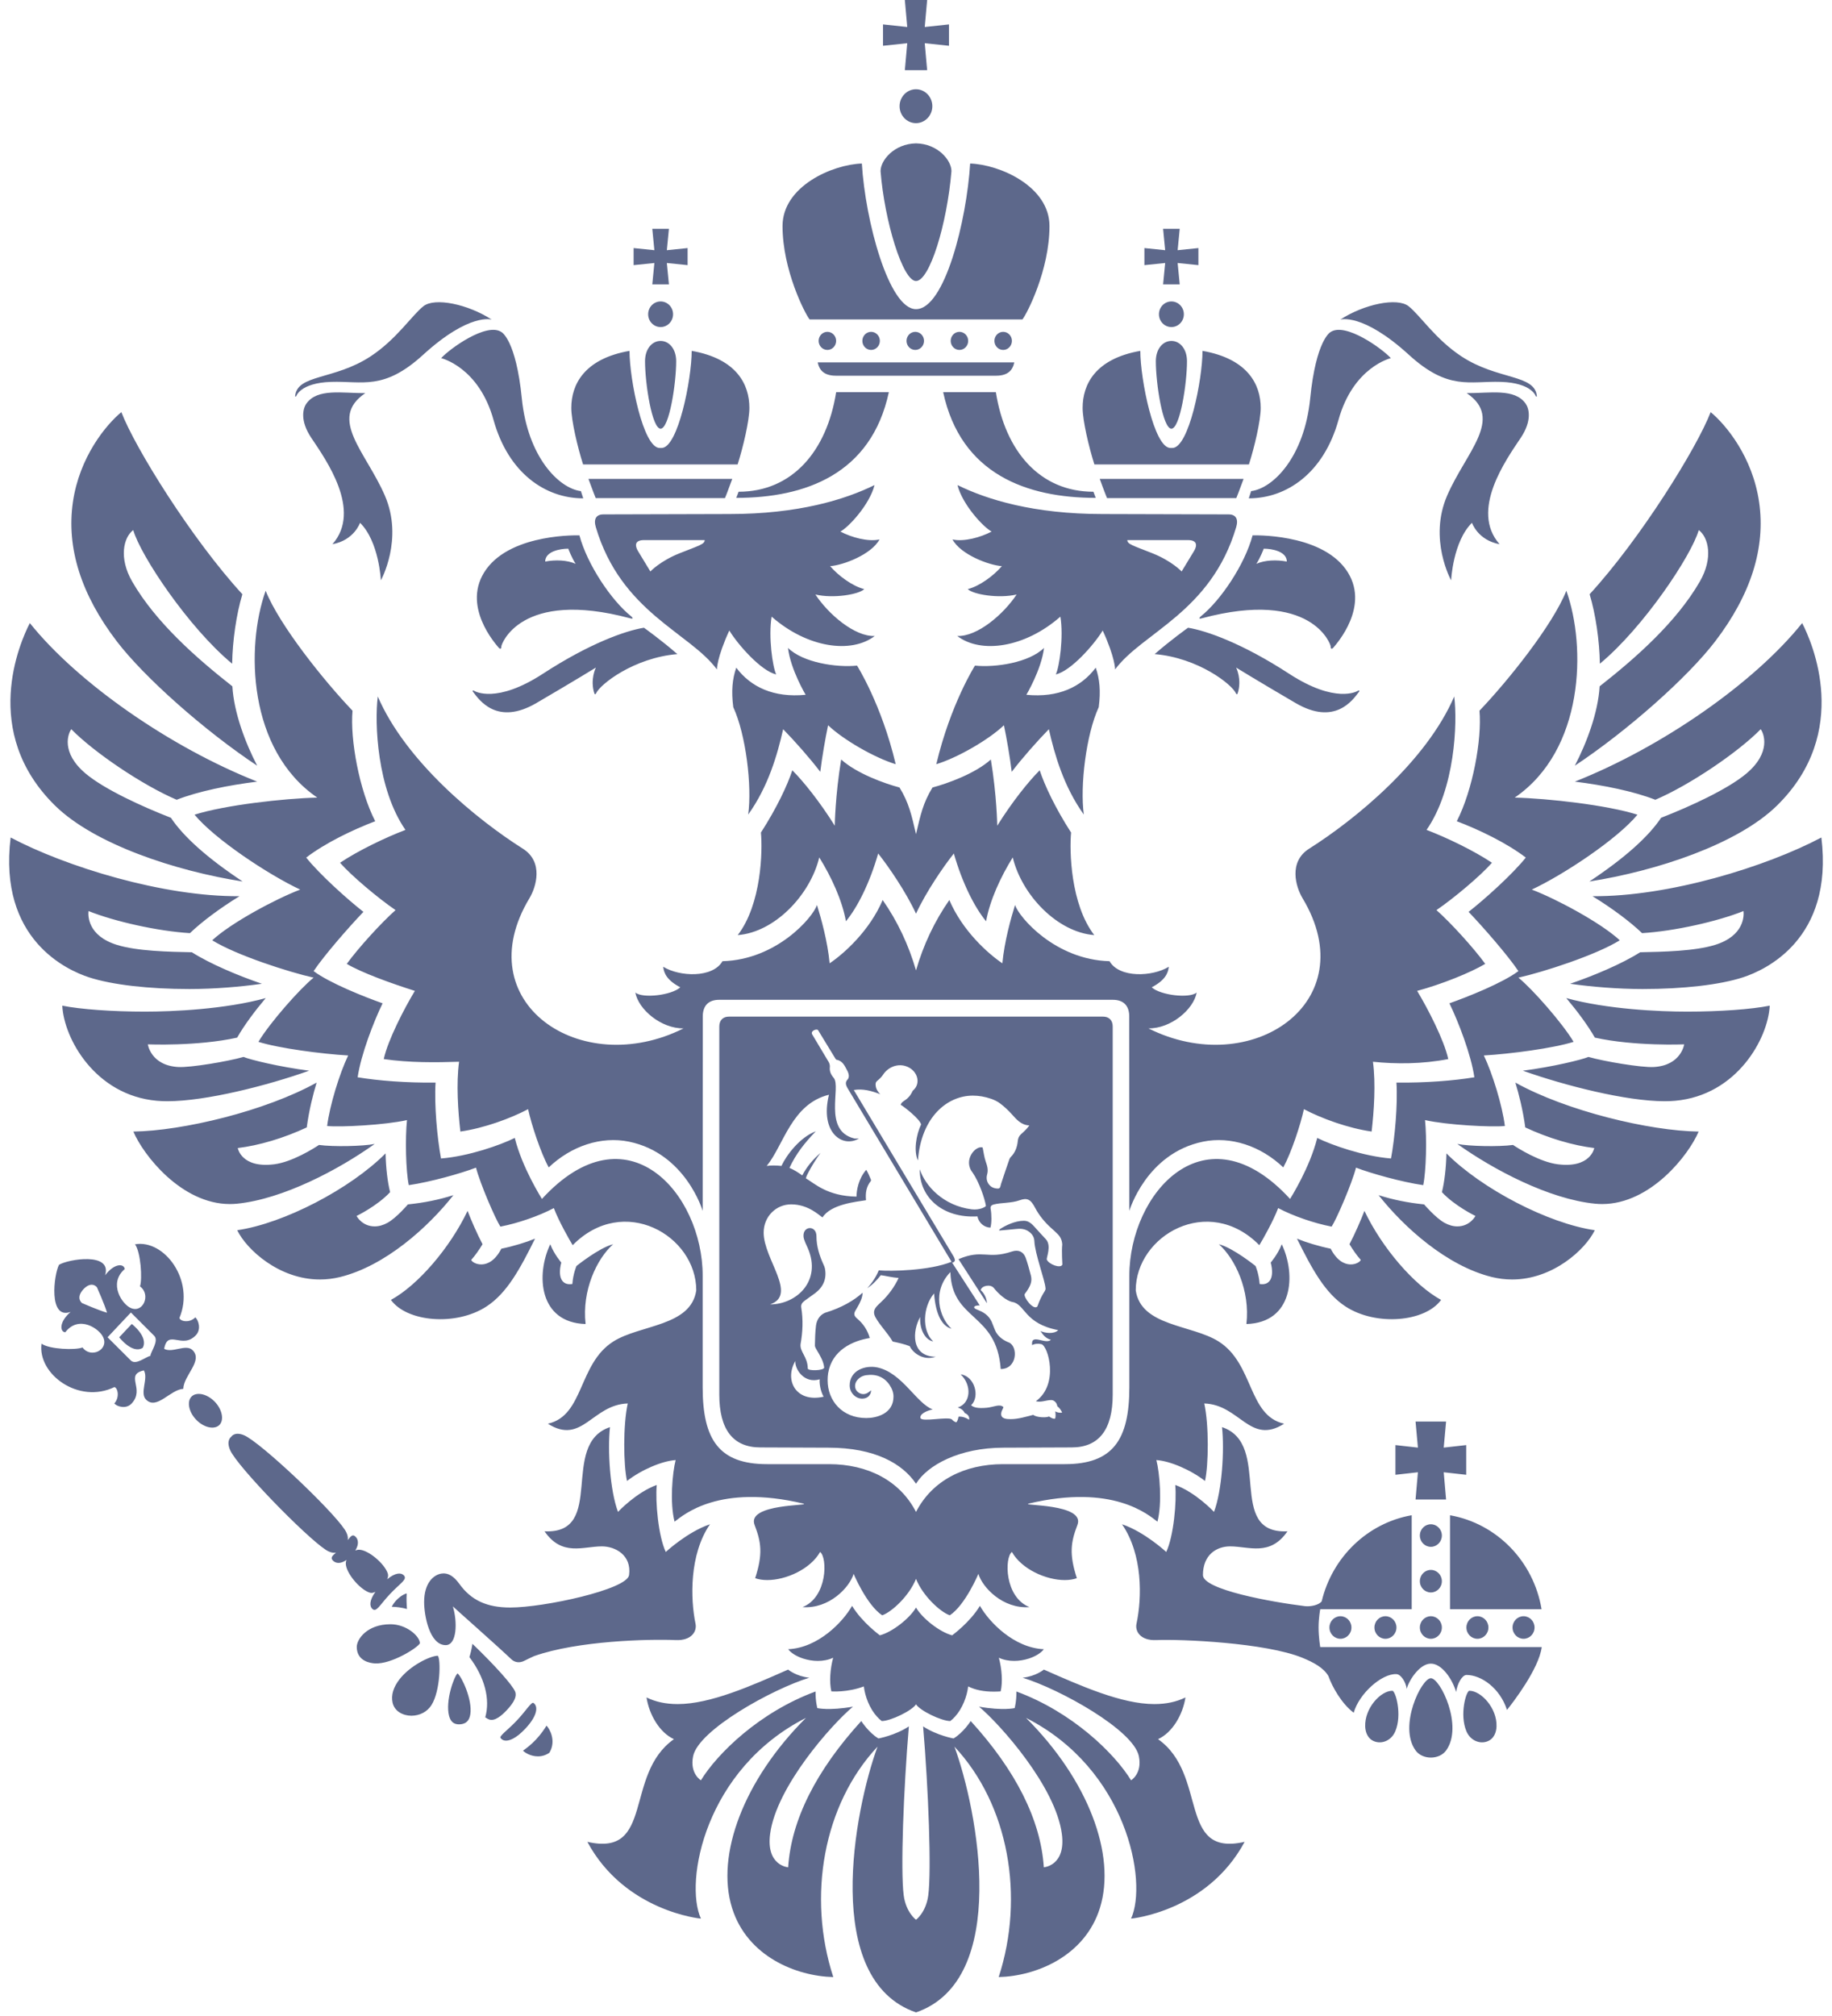 <svg width="170" height="187" viewBox="0 0 170 187" fill="none" xmlns="http://www.w3.org/2000/svg">
<path fill-rule="evenodd" clip-rule="evenodd" d="M136.351 156.832C136.06 156.832 135.413 159.034 136.079 160.596C136.433 161.427 137.267 161.779 137.963 161.546C138.65 161.316 138.85 160.662 138.869 160.153C138.934 158.442 137.433 156.832 136.351 156.832ZM131.356 131.859L131.575 134.277L129.49 134.044V136.798L131.575 136.565L131.356 139.091H134.189L133.97 136.565L136.056 136.798V134.044L133.97 134.277L134.189 131.859H131.356ZM132.777 141.388C132.212 141.388 131.755 141.856 131.755 142.434C131.755 143.011 132.212 143.48 132.777 143.48C133.341 143.48 133.798 143.011 133.798 142.434C133.798 141.856 133.341 141.388 132.777 141.388ZM132.777 145.622C132.212 145.622 131.755 146.091 131.755 146.668C131.755 147.246 132.212 147.714 132.777 147.714C133.341 147.714 133.798 147.246 133.798 146.668C133.798 146.091 133.341 145.622 132.777 145.622ZM132.777 149.918C132.212 149.918 131.755 150.386 131.755 150.963C131.755 151.542 132.212 152.01 132.777 152.01C133.341 152.01 133.798 151.542 133.798 150.963C133.798 150.386 133.341 149.918 132.777 149.918ZM136.075 150.963C136.075 151.542 136.532 152.01 137.097 152.01C137.661 152.01 138.118 151.542 138.118 150.963C138.118 150.386 137.661 149.918 137.097 149.918C136.532 149.918 136.075 150.386 136.075 150.963ZM140.356 150.963C140.356 151.542 140.814 152.01 141.378 152.01C141.942 152.01 142.399 151.542 142.399 150.963C142.399 150.386 141.942 149.918 141.378 149.918C140.814 149.918 140.356 150.386 140.356 150.963ZM132.777 155.668C131.902 155.668 129.745 160.111 131.353 162.359C131.66 162.788 132.2 163.03 132.777 163.03C133.353 163.03 133.893 162.788 134.2 162.359C135.808 160.111 133.651 155.668 132.777 155.668ZM129.202 156.832C128.12 156.832 126.62 158.442 126.684 160.153C126.703 160.662 126.903 161.316 127.59 161.546C128.287 161.779 129.12 161.427 129.474 160.596C130.14 159.034 129.493 156.832 129.202 156.832ZM127.54 150.963C127.54 151.542 127.997 152.01 128.562 152.01C129.126 152.01 129.583 151.542 129.583 150.963C129.583 150.386 129.126 149.918 128.562 149.918C127.997 149.918 127.54 150.386 127.54 150.963ZM123.364 150.963C123.364 151.542 123.821 152.01 124.385 152.01C124.95 152.01 125.407 151.542 125.407 150.963C125.407 150.386 124.95 149.918 124.385 149.918C123.821 149.918 123.364 150.386 123.364 150.963ZM122.357 150.963C122.357 150.072 122.511 149.268 122.511 149.268H130.999V148.531L130.999 142.318L130.999 142.317V140.55C126.902 141.27 123.625 144.438 122.648 148.53C122.41 148.87 121.64 149.045 121.098 148.984C117.965 148.599 111.626 147.454 111.626 146.1C111.626 144.199 112.911 143.438 114.145 143.438C115.905 143.438 117.85 144.393 119.469 142.043C113.706 142.308 118.124 133.961 113.397 132.377C113.631 134.508 113.399 138.258 112.654 140.24C112.654 140.24 110.959 138.426 109.057 137.742C109.2 139.29 108.911 142.497 108.221 143.957C108.221 143.957 106.207 142.087 104.118 141.388C106.045 144.189 105.979 148.186 105.46 150.617C105.31 151.321 105.833 152.196 107.302 152.131C109.601 152.03 117.452 152.377 120.857 153.773C121.916 154.207 122.823 154.705 123.266 155.461C123.627 156.48 124.519 158.059 125.618 158.868C126.111 157.106 128.214 155.22 129.583 155.288C129.992 155.308 130.445 155.993 130.539 156.664C130.659 156.04 131.67 154.315 132.777 154.315C133.798 154.315 134.779 155.758 135.12 156.95C135.223 156.184 135.675 155.366 136.084 155.366C137.459 155.366 139.189 156.589 139.841 158.609C140.369 157.95 142.793 154.827 143.066 152.778H122.511C122.511 152.778 122.357 151.891 122.357 150.963ZM134.554 140.552V149.268H143.049C142.311 144.824 138.891 141.316 134.554 140.552ZM34.302 147.729C34.48 147.789 34.66 147.746 34.838 147.652C34.266 148.451 34.289 148.977 34.536 149.223C34.923 149.608 35.21 148.901 36.189 147.859C37.169 146.819 37.847 146.501 37.461 146.115C37.212 145.867 36.696 145.86 35.927 146.489C36.012 146.305 36.044 146.122 35.983 145.943C35.658 145.004 34.151 143.753 33.319 143.75C33.192 143.75 33.075 143.78 32.97 143.823C33.336 143.235 33.242 142.791 32.997 142.547C32.728 142.279 32.574 142.467 32.271 142.854C32.312 142.584 32.243 142.266 31.988 141.879C30.741 139.986 24.142 133.755 22.643 133.129C21.749 132.754 21.456 133.273 21.456 133.273C21.456 133.273 20.96 133.592 21.352 134.502C22.007 136.023 28.348 142.529 30.224 143.754C30.608 144.005 30.917 144.066 31.178 144.015C30.814 144.335 30.639 144.5 30.907 144.768C31.152 145.011 31.588 145.094 32.148 144.698C32.11 144.807 32.085 144.927 32.09 145.059C32.118 145.913 33.379 147.425 34.302 147.729H34.302ZM18.44 129.294C18.245 129.294 17.967 129.34 17.763 129.557C17.556 129.776 17.483 130.116 17.559 130.51C17.641 130.938 17.885 131.373 18.245 131.733C18.677 132.165 19.221 132.422 19.697 132.422C19.894 132.422 20.17 132.377 20.374 132.16C20.82 131.686 20.6 130.689 19.892 129.983C19.459 129.552 18.917 129.294 18.44 129.294ZM38.963 152.425C38.957 151.767 37.715 150.662 36.242 150.662C34.053 150.662 33.106 152.055 33.106 152.764C33.106 154.1 34.392 154.272 34.786 154.294C36.327 154.39 38.81 152.809 38.963 152.425ZM37.078 155.761C36.496 156.509 36.279 157.239 36.429 157.932C36.612 158.77 37.438 159.147 38.175 159.147C38.953 159.147 39.649 158.778 40.038 158.16C40.873 156.837 40.91 153.905 40.629 153.585C39.928 153.585 38.064 154.493 37.078 155.761ZM17.873 125.24C17.255 124.623 15.99 125.542 15.235 125.115C15.569 123.23 16.898 125.208 18.182 123.845C18.693 123.301 18.419 122.451 18.125 122.195C17.572 122.758 16.716 122.563 16.65 122.25C18.107 118.792 15.26 114.937 12.527 115.42C13.063 116.141 13.223 118.646 12.989 119.323C14.03 120.073 13.287 121.842 12.138 121.328C11.368 121.013 10.009 119.079 11.571 117.716C11.526 117.225 10.667 117.106 9.753 118.289C10.423 116.117 6.321 116.798 5.478 117.319C4.998 118.202 4.467 122.446 6.553 121.688C5.434 122.666 5.577 123.546 6.055 123.578C7.328 121.928 9.247 123.266 9.578 124.049C10.113 125.216 8.419 126.035 7.658 124.988C7.007 125.251 4.57 125.164 3.853 124.635C3.471 127.463 7.302 130.271 10.614 128.664C10.919 128.722 11.136 129.595 10.607 130.183C10.866 130.478 11.698 130.734 12.211 130.189C13.493 128.826 11.531 127.52 13.35 127.116C13.789 127.881 12.937 129.211 13.555 129.828C14.544 130.815 15.787 128.901 17.008 128.824C17.044 127.566 18.863 126.228 17.873 125.24L17.873 125.24ZM7.618 120.874C7.618 120.874 6.978 120.418 7.746 119.581C8.532 118.765 8.997 119.41 8.997 119.41C8.997 119.41 9.718 121.021 9.931 121.763C9.204 121.567 7.618 120.874 7.618 120.874ZM13.951 125.775C13.554 125.826 12.613 126.667 12.142 126.196L9.982 124.043L11.062 122.893L12.146 121.745L14.303 123.901C14.775 124.37 13.988 125.366 13.951 125.775ZM49.73 158.778C49.803 158.456 49.753 158.197 49.584 158.029C49.532 157.976 49.484 157.947 49.456 157.947C49.334 157.947 49.063 158.282 48.803 158.608C48.585 158.877 48.315 159.213 47.969 159.579C47.625 159.946 47.307 160.235 47.051 160.468C46.748 160.743 46.434 161.028 46.43 161.157C46.43 161.187 46.461 161.236 46.517 161.29C46.628 161.402 46.778 161.458 46.959 161.458C47.237 161.458 47.838 161.316 48.744 160.352C49.431 159.624 49.66 159.094 49.73 158.778L49.73 158.778ZM49.743 161.348C49.272 161.85 48.794 162.206 48.53 162.388C48.717 162.579 49.251 162.917 49.918 162.917C50.299 162.917 50.654 162.805 50.979 162.582C51.645 161.481 51.002 160.354 50.713 160.067C50.544 160.346 50.213 160.849 49.743 161.348ZM42.456 155.221C42.113 155.543 41.321 157.78 41.667 159.142C41.815 159.725 42.136 159.975 42.679 159.945C43.241 159.91 43.547 159.616 43.642 159.018C43.858 157.658 42.83 155.496 42.456 155.221ZM42.022 149.005C42.042 149.043 46.087 152.613 47.445 153.905C47.765 154.21 48.206 154.281 48.654 154.052C48.909 153.921 49.227 153.77 49.556 153.619C53.602 152.185 60.257 152.023 62.698 152.131C64.168 152.196 64.687 151.322 64.541 150.617C64.063 148.316 63.956 144.189 65.883 141.388C63.794 142.087 61.78 143.957 61.78 143.957C61.09 142.497 60.8 139.29 60.943 137.742C59.041 138.426 57.347 140.24 57.347 140.24C56.602 138.258 56.369 134.508 56.604 132.377C51.876 133.961 56.295 142.308 50.531 142.043C52.151 144.393 54.096 143.438 55.856 143.438C57.09 143.438 58.623 144.248 58.375 146.1C58.194 147.441 50.461 149.111 47.351 149.111C45.177 149.111 43.721 148.437 42.63 146.924C42.106 146.197 41.57 145.867 40.971 145.96C40.227 146.075 39.357 146.838 39.357 148.604C39.357 149.856 39.861 152.599 41.359 152.599C42.412 152.599 42.458 150.431 42.022 149.005V149.005ZM47.022 158.635C47.728 157.883 47.976 157.336 47.801 156.909C47.549 156.292 45.943 154.499 43.84 152.476C43.776 152.921 43.66 153.392 43.56 153.71C44.977 155.588 45.506 157.604 45.029 159.297C45.201 159.413 45.308 159.465 45.371 159.489C45.915 159.706 46.594 159.09 47.022 158.635ZM36.792 148.424C36.781 148.435 36.52 148.693 36.35 149.042C36.79 149.045 37.303 149.12 37.764 149.245C37.733 148.836 37.703 148.282 37.743 147.804C37.354 147.891 36.936 148.267 36.792 148.424H36.792ZM107.46 161.321C108.792 160.713 109.752 159.064 110.005 157.451C109.161 157.865 108.209 158.067 107.112 158.067C104.094 158.067 100.303 156.389 96.866 154.867C96.866 154.867 96.125 155.491 94.897 155.621C98.365 156.687 105.179 160.469 105.679 162.895C106.014 164.517 104.957 165.137 104.957 165.137C103.441 162.662 99.533 158.821 94.319 156.9C94.329 157.804 94.156 158.439 94.156 158.439C94.156 158.439 93.098 158.699 90.85 158.308C92.815 159.949 97.978 165.741 98.538 170.136C98.912 173.07 96.862 173.206 96.862 173.206C96.569 168.793 94.255 164.226 90.078 159.641C90.078 159.641 89.393 160.715 88.483 161.256C88.483 161.256 86.94 160.983 85.66 160.136C86.153 165.959 86.444 173.522 86.138 175.812C85.924 177.406 85.001 178.074 85.001 178.074C85.001 178.074 84.074 177.406 83.86 175.812C83.554 173.522 83.845 165.959 84.338 160.136C83.058 160.983 81.515 161.256 81.515 161.256C80.605 160.715 79.921 159.641 79.921 159.641C75.743 164.226 73.428 168.793 73.136 173.206C73.136 173.206 71.086 173.07 71.46 170.136C72.02 165.741 77.183 159.949 79.148 158.308C76.9 158.699 75.842 158.439 75.842 158.439C75.842 158.439 75.668 157.804 75.679 156.9C70.465 158.821 66.558 162.662 65.041 165.137C65.041 165.137 63.984 164.517 64.319 162.895C64.819 160.469 71.633 156.687 75.101 155.621C73.873 155.491 73.132 154.867 73.132 154.867C69.695 156.389 65.903 158.067 62.886 158.067C61.789 158.067 60.837 157.865 59.993 157.451C60.246 159.064 61.207 160.713 62.538 161.321C57.876 164.602 60.755 172.29 54.502 170.845C57.989 177.319 65.041 177.969 65.041 177.969C63.479 174.544 65.427 164.096 74.787 159.349C69.025 165.093 66.4 172.058 67.929 176.972C69.331 181.482 73.891 183.309 77.324 183.388C74.896 175.931 76.392 167.391 81.43 162.015C79.271 167.911 76.236 183.648 85.001 186.667C93.765 183.648 90.727 167.911 88.567 162.015C93.606 167.391 95.102 175.931 92.674 183.388C96.107 183.309 100.667 181.482 102.069 176.972C103.598 172.058 100.973 165.093 95.211 159.349C104.572 164.096 106.519 174.544 104.957 177.969C104.957 177.969 112.009 177.319 115.496 170.845C109.243 172.29 112.122 164.602 107.46 161.321ZM85.745 31.619C85.745 31.157 85.38 30.78 84.933 30.78C84.484 30.78 84.12 31.157 84.12 31.619C84.12 32.082 84.484 32.459 84.933 32.459C85.38 32.459 85.745 32.082 85.745 31.619ZM89.842 31.619C89.842 31.157 89.479 30.78 89.03 30.78C88.582 30.78 88.219 31.157 88.219 31.619C88.219 32.082 88.582 32.459 89.03 32.459C89.479 32.459 89.842 32.082 89.842 31.619ZM83.476 9.851C83.476 10.716 84.158 11.423 84.996 11.423C85.835 11.423 86.516 10.716 86.516 9.851C86.516 8.985 85.835 8.279 84.996 8.279C84.158 8.279 83.476 8.985 83.476 9.851ZM83.965 6.512H86.035L85.811 4.007L88.059 4.247V2.265L85.811 2.504L86.035 0H83.965L84.188 2.504L81.94 2.265V4.247L84.188 4.007L83.965 6.512ZM81.647 31.619C81.647 31.157 81.282 30.78 80.834 30.78C80.387 30.78 80.022 31.157 80.022 31.619C80.022 32.082 80.387 32.459 80.834 32.459C81.282 32.459 81.647 32.082 81.647 31.619ZM76.769 34.728C76.989 34.807 77.243 34.85 77.543 34.85H92.457C92.758 34.85 93.011 34.807 93.23 34.728C93.712 34.555 94.004 34.193 94.118 33.614H75.882C75.995 34.193 76.288 34.555 76.769 34.728ZM77.589 31.619C77.589 31.157 77.225 30.78 76.777 30.78C76.329 30.78 75.964 31.157 75.964 31.619C75.964 32.082 76.329 32.459 76.777 32.459C77.225 32.459 77.589 32.082 77.589 31.619ZM93.9 31.619C93.9 31.157 93.536 30.78 93.089 30.78C92.641 30.78 92.276 31.157 92.276 31.619C92.276 32.082 92.641 32.459 93.089 32.459C93.536 32.459 93.9 32.082 93.9 31.619ZM94.875 29.629C95.296 29.107 97.386 25.056 97.386 20.967C97.386 17.286 92.771 15.26 90.025 15.168C89.707 20.425 87.664 28.677 85.001 28.677C82.48 28.677 80.29 20.473 79.976 15.168C77.231 15.26 72.615 17.286 72.615 20.967C72.615 25.056 74.705 29.107 75.126 29.629H94.875ZM85.001 26.067C86.255 26.067 87.876 20.831 88.29 15.876C88.29 14.872 87.035 13.338 85.001 13.298C82.966 13.338 81.711 14.872 81.711 15.876C82.075 20.497 83.766 26.067 85.001 26.067ZM45.131 52.792C42.697 56.146 46.063 59.816 46.27 60.07C46.417 60.249 46.542 60.168 46.52 59.968C46.502 59.795 48.271 54.623 58.456 57.347C58.673 57.405 58.807 57.41 58.603 57.198C56.722 55.704 54.489 52.354 53.768 49.66C53.768 49.66 47.565 49.438 45.131 52.792V52.792ZM50.591 52.09C50.591 51.154 51.951 50.895 52.733 50.895C52.733 50.895 53.076 51.8 53.42 52.301C52.627 51.945 51.525 51.909 50.591 52.09ZM55.997 47.714C55.319 47.714 55.066 48.146 55.288 48.894C57.628 56.798 64.007 58.673 66.526 62.096C66.526 62.096 66.508 61.03 67.676 58.485C68.471 59.794 70.626 62.245 72.025 62.556C71.691 61.852 71.293 59.069 71.603 57.199C74.909 60.097 78.984 60.666 81.172 58.994C79.309 59.066 76.885 56.989 75.664 55.146C77.368 55.541 79.714 55.134 80.198 54.644C79.121 54.38 77.816 53.423 77.03 52.514C78.239 52.43 80.863 51.437 81.613 50.037C80.561 50.276 79.001 49.846 77.985 49.307C78.759 48.889 80.689 46.815 81.153 44.995C78.411 46.342 74.085 47.682 67.677 47.682C67.677 47.682 56.354 47.714 55.997 47.714V47.714ZM63.071 51.317C61.259 52.036 60.351 53.008 60.351 53.008C60.351 53.008 59.482 51.578 59.205 51.118C58.927 50.659 58.84 50.096 59.776 50.096H65.393C65.393 50.479 64.882 50.598 63.071 51.317ZM43.899 64.178C44.485 64.957 46.143 67.337 49.782 65.209C53.42 63.082 55.296 61.923 55.296 61.923C55.296 61.923 54.727 63.022 55.159 64.338C55.184 64.413 55.269 64.41 55.302 64.332C55.665 63.48 58.824 61.014 62.853 60.673C61.376 59.38 59.755 58.227 59.755 58.227C58.034 58.505 54.697 59.685 50.382 62.493C46.065 65.302 44.077 64.129 43.994 64.076C43.912 64.023 43.795 64.04 43.899 64.178L43.899 64.178ZM95.454 153.849C96.076 153.65 96.596 153.332 96.864 152.976C94.076 152.855 91.775 150.444 90.932 148.956C90.006 150.491 88.353 151.69 88.353 151.69C87.176 151.379 85.567 150.094 85.001 149.112C84.434 150.094 82.825 151.379 81.648 151.69C81.648 151.69 79.995 150.491 79.069 148.956C78.226 150.444 75.925 152.855 73.137 152.976C73.405 153.332 73.925 153.65 74.546 153.849C74.963 153.982 75.423 154.065 75.887 154.065C76.378 154.065 76.871 153.975 77.313 153.768C77.035 154.781 76.942 156.033 77.146 156.891C77.146 156.891 78.629 157.008 80.159 156.429C80.269 157.355 80.692 158.478 81.384 159.236C81.521 159.385 81.663 159.525 81.82 159.641C82.642 159.641 84.627 158.681 85.001 158.09C85.374 158.681 87.359 159.641 88.181 159.641C88.338 159.525 88.48 159.385 88.617 159.236C89.309 158.478 89.731 157.355 89.841 156.429C90.53 156.775 91.33 156.913 92.215 156.913C92.423 156.913 92.637 156.906 92.855 156.891C93.059 156.033 92.966 154.781 92.687 153.768C93.13 153.975 93.623 154.064 94.114 154.064C94.578 154.064 95.038 153.982 95.454 153.848V153.849ZM67.631 94.3C67.084 94.3 66.746 94.65 66.746 95.212V129.353C66.746 132.608 68.027 134.26 70.552 134.26L76.872 134.284C81.202 134.284 83.756 135.777 85.001 137.628C86.059 135.902 89.032 134.284 93.129 134.284L99.447 134.26C101.973 134.26 103.254 132.608 103.254 129.353V95.212C103.254 94.65 102.915 94.3 102.37 94.3H67.631ZM73.803 126.242C73.742 126.998 74.619 128.372 76.066 127.942C76.022 128.221 76.103 128.984 76.427 129.556C73.863 130.137 72.758 128.026 73.803 126.242ZM97.043 114.94C96.691 114.565 96.341 114.186 95.999 113.802C95.634 113.395 95.373 113.237 95 113.237C94.161 113.237 93.263 113.697 92.783 114.015C92.751 114.029 92.727 114.06 92.715 114.143C93.225 114.097 93.737 114.06 94.246 114.002C94.692 113.95 95.109 113.968 95.494 114.255C95.797 114.48 95.968 114.759 95.984 115.122C96.032 116.284 96.959 118.73 97.016 119.464C97.088 119.753 96.742 119.837 96.261 121.187C95.907 121.584 94.949 120.324 95.088 120.029C95.646 119.3 95.8 118.846 95.658 118.302C95.545 117.866 95.332 117.085 95.175 116.662C94.964 116.098 94.49 115.887 93.901 116.089C91.591 116.857 91.234 115.833 88.944 116.796L91.582 120.884C91.572 120.588 91.43 120.053 91.004 119.669C91.081 119.256 91.912 119.085 92.223 119.472C92.605 119.962 93.349 120.66 93.962 120.773C95.139 120.991 95.05 122.78 98.195 123.379C97.804 123.785 96.932 123.648 96.552 123.464C96.781 123.819 97.045 124.154 97.519 124.275C97.031 124.765 95.632 123.617 95.775 124.773C96.017 124.632 96.352 124.609 96.636 124.681C97.263 124.838 98.293 128.411 96.124 129.973C96.586 130.112 97.083 129.867 97.551 129.867C97.825 129.867 98.082 130.134 98.109 130.432C98.311 130.587 98.444 130.778 98.562 131.023C98.399 131.077 98.083 131.026 97.908 130.91C97.979 131.108 97.962 131.585 97.888 131.594C97.692 131.62 97.541 131.508 97.341 131.388C97.062 131.531 96.144 131.472 95.885 131.24C95.192 131.409 94.508 131.635 93.787 131.635C93.397 131.635 92.884 131.61 92.902 131.134C92.911 130.901 93.026 130.781 93.117 130.527C92.785 130.185 92.231 130.516 91.571 130.58C90.677 130.666 90.308 130.527 90.114 130.344C90.959 129.561 90.449 127.652 89.145 127.483C90.218 128.513 90.077 130.18 88.876 130.555C89.223 130.667 89.395 130.824 89.528 131.071C89.951 131.247 89.957 131.554 89.925 131.691C89.694 131.527 89.278 131.365 88.946 131.409C88.922 131.554 88.861 131.826 88.736 131.931C88.593 131.9 88.405 131.768 88.333 131.663C87.949 131.369 85.559 131.931 85.414 131.537C85.322 131.171 85.96 130.864 86.549 130.734C85.035 130.177 83.722 127.32 81.392 126.836C80.311 126.613 78.847 127.1 78.847 128.509C78.847 129.202 79.402 129.735 80.003 129.735C80.555 129.735 80.832 129.352 80.832 128.963C80.743 129.031 80.688 129.073 80.633 129.117C80.295 129.396 79.865 129.378 79.553 129.073C79.278 128.805 79.278 128.339 79.545 128.023C79.764 127.761 80.027 127.613 80.379 127.561C81.291 127.428 82.037 127.72 82.54 128.454C82.779 128.805 82.912 129.179 82.912 129.542C82.912 131.166 81.289 131.535 80.391 131.535C78.131 131.535 76.799 129.912 76.799 128.035C76.799 127.816 76.81 127.594 76.847 127.371C77.201 125.258 79.083 124.375 80.711 124.111C80.503 123.375 80.102 122.781 79.526 122.296C79.24 122.055 79.211 121.858 79.391 121.55C79.637 121.129 79.896 120.715 80.004 120.241C80.029 120.135 80.04 120.022 80.048 119.907C79.238 120.635 78.104 121.303 76.537 121.779C76.042 122.009 75.78 122.46 75.717 122.98C75.646 123.583 75.629 124.194 75.618 124.802C75.616 124.943 75.717 125.095 75.794 125.23C76.086 125.732 76.408 126.22 76.48 126.846C76.48 127.15 74.958 127.181 74.958 126.938C74.943 125.837 74.21 125.409 74.289 124.682C74.491 123.551 74.536 122.42 74.352 121.284C74.305 120.998 74.457 120.81 74.661 120.657C74.984 120.41 75.328 120.189 75.651 119.944C76.413 119.36 76.728 118.6 76.549 117.657C76.526 117.534 76.472 117.416 76.418 117.3C76.039 116.461 75.762 115.611 75.762 114.665C75.762 113.627 74.479 113.687 74.563 114.706C74.59 115.025 74.827 115.471 74.96 115.777C76.275 118.81 73.91 120.995 71.464 120.993C74.036 120.101 70.863 116.801 70.863 114.339C70.863 112.83 72.027 111.714 73.416 111.714C75.017 111.714 76.033 112.748 76.324 112.926C77.099 111.694 79.471 111.472 80.362 111.33C80.294 110.667 80.387 110.078 80.793 109.569C80.819 109.534 80.836 109.471 80.822 109.434C80.695 109.12 80.56 108.81 80.385 108.507C79.655 109.333 79.48 110.429 79.48 110.996C76.775 110.956 75.582 109.769 74.782 109.301C74.786 109.095 75.505 107.796 76.143 106.94C75.444 107.54 74.869 108.217 74.446 109.028C74.06 108.749 73.653 108.495 73.256 108.33C73.865 107.021 74.673 106.002 75.703 104.938C74.253 105.474 72.991 107.117 72.513 108.149C72.1 108.102 71.489 108.085 71.147 108.152C72.727 106.216 73.449 102.401 76.923 101.545C76.053 105.083 78.216 106.521 79.706 105.597C79.512 105.597 79.379 105.628 79.254 105.597C76.35 104.859 78.071 100.827 77.368 99.988C77.1 99.67 76.963 99.378 77.006 98.975C77.022 98.834 76.98 98.669 76.915 98.539L75.37 95.954C75.176 95.629 75.777 95.397 75.907 95.547L77.482 98.131C77.523 98.196 77.573 98.291 77.632 98.302C78.208 98.403 78.386 98.882 78.619 99.305C78.693 99.442 78.751 99.598 78.764 99.753C78.775 99.871 78.743 100.035 78.665 100.115C78.414 100.369 78.463 100.619 78.656 100.949C78.967 101.477 88.299 117.04 88.299 117.04C86.273 117.87 82.606 117.938 81.544 117.835C81.324 118.375 80.979 118.945 80.47 119.494C80.978 119.162 81.372 118.742 81.735 118.284C82.145 118.332 82.76 118.496 83.388 118.542C83.016 119.338 82.458 120.13 81.741 120.794C81.404 121.127 80.986 121.421 81.14 121.954C81.313 122.554 82.427 123.697 82.834 124.438C83.237 124.524 83.918 124.667 84.417 124.867C84.702 125.48 85.666 126.25 86.827 125.852C84.492 125.822 84.664 123.427 85.39 122.16C85.311 123.337 85.879 124.313 86.598 124.425C85.52 123.44 85.628 121.203 86.678 119.976C86.827 121.969 87.43 123.016 88.294 123.252C87.153 122.201 86.468 119.769 88.191 117.997C88.324 122.545 92.483 121.724 92.861 126.989C94.401 126.989 94.489 124.912 93.63 124.53C93.129 124.342 92.676 124.012 92.419 123.562C92.313 123.372 92.202 123.035 92.115 122.836C91.657 121.484 90.364 121.569 90.396 121.245C90.426 121.135 90.63 121.085 90.915 121.085L88.48 117.317L88.352 117.121C88.646 117.061 88.711 116.89 88.41 116.414C88.41 116.414 79.269 101.196 79.226 101.108C80.075 100.961 80.892 101.191 81.687 101.5C81.475 101.302 81.301 101.027 81.264 100.743C81.234 100.515 81.242 100.382 81.426 100.237C81.62 100.078 81.807 99.895 81.943 99.688C82.397 98.997 83.231 98.659 83.989 98.875C85.132 99.2 85.536 100.495 84.696 101.175C84.249 102.163 83.694 102.038 83.58 102.481C83.804 102.585 85.368 103.794 85.472 104.303C85.006 105.274 84.774 106.793 85.179 107.64C85.481 103.603 87.909 101.628 90.274 101.628C90.835 101.628 91.394 101.726 91.953 101.917C92.26 102.02 92.566 102.17 92.821 102.364C93.189 102.645 93.536 102.965 93.847 103.307C94.309 103.814 94.732 104.357 95.517 104.392C95.287 104.719 95.026 104.959 94.758 105.194C94.566 105.367 94.469 105.575 94.445 105.835C94.391 106.396 94.207 106.91 93.795 107.322C93.74 107.376 93.695 107.449 93.669 107.52C93.407 108.282 93.141 109.042 92.894 109.808C92.833 109.995 92.847 110.253 92.595 110.25C92.376 110.247 92.112 110.183 91.949 110.049C91.602 109.768 91.478 109.36 91.602 108.928C91.725 108.498 91.602 108.129 91.466 107.73C91.327 107.33 91.279 106.898 91.185 106.442C90.54 106.216 89.328 107.604 90.253 108.768C90.853 109.626 91.394 111.206 91.487 111.852C91.507 111.916 90.941 112.273 90.161 112.174C87.524 111.836 85.857 110.004 85.35 108.458C85.309 111.077 87.48 113.018 90.698 112.83C90.829 113.44 91.327 113.854 91.907 113.873C92.027 113.479 92.024 112.653 91.926 112.128C91.882 111.897 92.003 111.779 92.217 111.724C92.921 111.545 93.837 111.614 94.62 111.334C95.314 111.084 95.643 111.231 96.075 112.072C96.403 112.706 96.962 113.389 97.49 113.86C97.712 114.057 97.934 114.257 98.144 114.467C98.411 114.735 98.55 115.05 98.571 115.439C98.502 116.049 98.583 117.278 98.583 117.297C98.43 117.7 97.318 117.273 97.139 116.841C97.071 116.68 97.614 115.547 97.043 114.94L97.043 114.94ZM116.233 49.66C115.511 52.354 113.279 55.704 111.398 57.198C111.194 57.41 111.327 57.405 111.545 57.347C121.729 54.623 123.499 59.795 123.481 59.968C123.459 60.168 123.584 60.249 123.73 60.07C123.938 59.816 127.304 56.146 124.87 52.792C122.436 49.438 116.233 49.66 116.233 49.66V49.66ZM116.581 52.301C116.925 51.8 117.269 50.895 117.269 50.895C118.05 50.895 119.41 51.154 119.41 52.09C118.476 51.909 117.374 51.945 116.581 52.301ZM126.102 64.178C126.206 64.04 126.089 64.023 126.007 64.076C125.924 64.129 123.936 65.302 119.619 62.493C115.303 59.685 111.967 58.505 110.245 58.227C110.245 58.227 108.625 59.38 107.147 60.673C111.176 61.014 114.336 63.48 114.699 64.332C114.732 64.41 114.817 64.413 114.842 64.338C115.274 63.022 114.705 61.923 114.705 61.923C114.705 61.923 116.581 63.082 120.219 65.209C123.858 67.337 125.516 64.957 126.102 64.178L126.102 64.178ZM92.016 49.307C91 49.846 89.44 50.276 88.388 50.037C89.138 51.437 91.762 52.43 92.971 52.514C92.185 53.423 90.879 54.38 89.803 54.644C90.287 55.134 92.632 55.541 94.337 55.146C93.116 56.989 90.691 59.066 88.829 58.994C91.016 60.666 95.092 60.097 98.398 57.199C98.708 59.069 98.31 61.852 97.975 62.556C99.375 62.245 101.529 59.794 102.325 58.485C103.493 61.03 103.475 62.096 103.475 62.096C105.994 58.673 112.373 56.798 114.713 48.894C114.935 48.146 114.681 47.714 114.004 47.714C113.647 47.714 102.324 47.682 102.324 47.682C95.915 47.682 91.59 46.342 88.848 44.995C89.311 46.815 91.242 48.889 92.016 49.307V49.307ZM110.225 50.096C111.16 50.096 111.074 50.659 110.796 51.118C110.519 51.578 109.649 53.008 109.649 53.008C109.649 53.008 108.742 52.036 106.93 51.317C105.119 50.598 104.608 50.479 104.608 50.096H110.225ZM68.322 61.934C67.957 62.968 67.85 64.109 68.044 65.593C69.222 68.151 69.791 72.902 69.428 75.557C71.303 72.94 72.136 69.996 72.673 67.641C73.749 68.742 75.145 70.318 76.118 71.594C76.286 70.211 76.582 68.504 76.842 67.272C78.243 68.61 81.151 70.29 83.117 70.886C81.793 65.301 79.529 61.741 79.529 61.741C77.607 61.934 74.511 61.466 73.119 60.097C73.368 62.12 74.76 64.447 74.76 64.447C71.777 64.738 69.664 63.72 68.322 61.934ZM101.678 61.934C100.337 63.72 98.224 64.738 95.241 64.447C95.241 64.447 96.633 62.12 96.882 60.097C95.49 61.466 92.395 61.934 90.472 61.741C90.472 61.741 88.207 65.301 86.883 70.886C88.85 70.29 91.758 68.61 93.159 67.272C93.419 68.504 93.715 70.211 93.882 71.594C94.856 70.318 96.251 68.742 97.328 67.641C97.864 69.996 98.698 72.94 100.573 75.557C100.21 72.902 100.779 68.151 101.957 65.593C102.151 64.109 102.043 62.968 101.678 61.934ZM76.024 79.532C77.149 81.341 78.151 83.517 78.498 85.456C79.577 84.15 80.717 81.88 81.489 79.168C82.436 80.352 84.089 82.763 85.001 84.752C85.911 82.763 87.565 80.352 88.512 79.168C89.284 81.88 90.424 84.15 91.503 85.456C91.85 83.517 92.852 81.341 93.977 79.532C94.833 83.053 98.135 86.479 101.542 86.737C99.326 83.859 99.234 78.883 99.391 77.227C97.915 74.931 96.943 72.86 96.478 71.453C95.477 72.443 93.928 74.367 92.539 76.591C92.539 76.564 92.499 73.802 91.945 70.45C90.512 71.744 87.918 72.681 86.532 73.045C85.656 74.473 85.417 75.586 85.001 77.377C84.584 75.586 84.344 74.473 83.469 73.045C82.082 72.681 79.489 71.744 78.056 70.45C77.502 73.802 77.462 76.564 77.462 76.591C76.072 74.367 74.524 72.443 73.523 71.453C73.058 72.86 72.086 74.931 70.61 77.227C70.767 78.883 70.675 83.859 68.458 86.737C71.866 86.479 75.168 83.053 76.024 79.532ZM45.149 121.183C47.062 119.935 48.272 117.668 49.65 114.894C48.848 115.226 47.685 115.586 46.521 115.828C45.385 118.026 43.775 117.173 43.733 116.861C44.081 116.476 44.478 115.906 44.777 115.41C44.293 114.504 43.709 113.154 43.388 112.319C41.762 115.742 38.776 119.219 36.276 120.576C37.747 122.621 42.307 123.038 45.149 121.183ZM51.06 115.414C49.704 118.277 50.023 122.689 54.341 122.814C53.983 119.69 55.39 116.75 56.894 115.414C55.6 115.733 53.494 117.43 53.494 117.43C53.494 117.43 53.177 118.158 53.113 119.099C52.209 119.261 51.709 118.564 52.085 117.111C52.085 117.111 51.431 116.364 51.06 115.414ZM29.683 118.683C30.313 118.683 30.948 118.605 31.572 118.452C35.742 117.421 39.713 113.855 42.073 110.861C40.725 111.288 39.363 111.565 37.853 111.718C37.853 111.718 36.796 112.955 35.982 113.412C35.569 113.646 35.157 113.758 34.767 113.758C33.587 113.758 33.086 112.79 33.086 112.79C33.086 112.79 34.989 111.878 36.2 110.582C35.96 109.627 35.807 108.305 35.779 106.986C32.496 110.285 26.324 113.49 22.014 114.112C22.867 115.889 25.894 118.683 29.683 118.683ZM21.334 111.686C21.55 111.686 21.768 111.675 21.982 111.655C26.268 111.231 31.441 108.485 34.771 106.109C33.711 106.325 30.923 106.387 29.6 106.203C29.143 106.509 27.126 107.784 25.448 107.997C22.387 108.385 22.063 106.491 22.063 106.491C24.03 106.251 26.297 105.587 28.464 104.578C28.681 102.946 29.059 101.491 29.381 100.419C24.657 103.05 16.949 104.901 12.376 104.962C13.291 107.135 16.838 111.686 21.334 111.686V111.686ZM22.008 96.247C22.667 95.082 23.709 93.704 24.659 92.581C20.886 93.62 16.03 93.837 13.456 93.837C10.421 93.837 7.472 93.623 5.78 93.284C5.93 96.333 8.831 101.593 14.553 102.106C14.851 102.134 15.181 102.147 15.535 102.147C19.105 102.147 24.782 100.702 28.689 99.316C25.903 98.957 23.213 98.296 22.599 98.039C21.146 98.456 17.676 99.038 16.549 98.975C13.991 98.835 13.717 96.871 13.717 96.871C13.717 96.871 18.321 97.066 22.008 96.247V96.247ZM8.272 90.659C10.398 91.347 13.788 91.74 17.574 91.74C19.884 91.74 22.321 91.534 24.303 91.252C22.162 90.523 19.521 89.421 17.804 88.33C15.658 88.287 12.746 88.226 10.876 87.653C8.126 86.811 8.165 84.93 8.214 84.507C10.591 85.464 14.636 86.378 17.626 86.556C18.728 85.495 20.43 84.23 22.226 83.128C15.132 83.19 6.076 80.38 0.987 77.685C-0.176 87.154 6.253 90.006 8.272 90.659ZM23.867 71.026C22.772 68.925 21.704 66.099 21.563 63.663C18.245 61.056 14.458 57.738 12.267 53.945C11 51.753 11.468 49.832 12.364 49.171C13.049 51.552 17.504 58.221 21.543 61.565C21.575 59.428 21.934 56.97 22.491 55.121C17.796 50.01 12.532 41.544 11.261 38.227C9.831 39.411 7.368 42.389 6.763 46.585C6.153 50.809 7.522 55.148 10.832 59.482C13.378 62.816 18.981 67.787 23.867 71.026ZM22.517 81.767C19.289 79.626 17.051 77.64 15.859 75.856C13.162 74.807 9.673 73.205 7.955 71.761C5.595 69.78 6.342 67.996 6.617 67.64C8.696 69.763 13.197 72.822 16.394 74.184C18.391 73.406 21.164 72.836 23.867 72.503C15.858 69.338 7.261 63.397 2.768 57.796C1.858 59.565 -1.843 67.888 5.095 74.713C8.749 78.308 16.275 80.788 22.517 81.767ZM126.613 112.319C126.292 113.154 125.708 114.504 125.224 115.41C125.522 115.906 125.92 116.476 126.268 116.861C126.225 117.173 124.616 118.026 123.481 115.828C122.316 115.586 121.153 115.226 120.351 114.894C121.729 117.668 122.939 119.935 124.852 121.183C127.694 123.038 132.254 122.621 133.725 120.576C131.225 119.219 128.238 115.742 126.613 112.319ZM118.941 115.414C118.569 116.364 117.916 117.111 117.916 117.111C118.291 118.564 117.792 119.261 116.887 119.099C116.824 118.158 116.506 117.43 116.506 117.43C116.506 117.43 114.4 115.733 113.106 115.414C114.61 116.75 116.018 119.69 115.66 122.814C119.978 122.689 120.297 118.277 118.941 115.414ZM133.802 110.582C135.012 111.878 136.914 112.79 136.914 112.79C136.914 112.79 136.414 113.758 135.234 113.758C134.843 113.758 134.431 113.646 134.018 113.412C133.205 112.955 132.148 111.718 132.148 111.718C130.638 111.565 129.276 111.288 127.927 110.861C130.288 113.855 134.259 117.421 138.429 118.452C139.052 118.605 139.688 118.683 140.318 118.683C144.107 118.683 147.134 115.889 147.987 114.112C143.677 113.49 137.505 110.285 134.221 106.986C134.194 108.305 134.041 109.627 133.802 110.582ZM141.537 104.578C143.704 105.587 145.971 106.251 147.938 106.491C147.938 106.491 147.614 108.385 144.553 107.997C142.875 107.784 140.857 106.509 140.401 106.203C139.078 106.387 136.289 106.325 135.23 106.109C138.56 108.485 143.733 111.231 148.018 111.654C148.233 111.675 148.451 111.686 148.667 111.686C153.162 111.686 156.709 107.135 157.624 104.962C153.052 104.901 145.344 103.05 140.619 100.419C140.942 101.491 141.319 102.946 141.537 104.578ZM145.342 92.581C146.291 93.704 147.333 95.082 147.992 96.247C151.68 97.066 156.284 96.871 156.284 96.871C156.284 96.871 156.01 98.835 153.452 98.975C152.325 99.038 148.854 98.456 147.402 98.039C146.788 98.296 144.098 98.957 141.312 99.316C145.219 100.702 150.897 102.147 154.466 102.147C154.82 102.147 155.15 102.134 155.448 102.106C161.17 101.593 164.071 96.333 164.221 93.284C162.529 93.623 159.579 93.837 156.545 93.837C153.971 93.837 149.114 93.62 145.342 92.581ZM169.014 77.685C163.925 80.38 154.869 83.19 147.774 83.128C149.57 84.23 151.273 85.495 152.375 86.556C155.364 86.378 159.409 85.464 161.787 84.507C161.836 84.93 161.875 86.811 159.125 87.653C157.255 88.226 154.343 88.287 152.197 88.33C150.48 89.421 147.839 90.523 145.698 91.252C147.68 91.534 150.117 91.74 152.427 91.74C156.213 91.74 159.603 91.347 161.729 90.659C163.748 90.006 170.177 87.154 169.014 77.685ZM157.636 49.171C158.534 49.832 159.001 51.753 157.734 53.945C155.542 57.738 151.756 61.056 148.437 63.663C148.297 66.099 147.229 68.925 146.134 71.026C151.019 67.787 156.624 62.816 159.168 59.482C162.479 55.148 163.848 50.809 163.238 46.585C162.632 42.389 160.169 39.411 158.74 38.227C157.469 41.544 152.205 50.01 147.509 55.121C148.066 56.97 148.426 59.428 148.458 61.565C152.496 58.221 156.952 51.552 157.636 49.171H157.636ZM153.606 74.184C156.804 72.822 161.305 69.763 163.383 67.64C163.659 67.996 164.406 69.78 162.045 71.761C160.327 73.205 156.839 74.807 154.142 75.856C152.949 77.64 150.712 79.626 147.484 81.767C153.725 80.788 161.252 78.308 164.906 74.713C171.844 67.888 168.143 59.565 167.232 57.796C162.74 63.397 154.143 69.338 146.134 72.503C148.837 72.836 151.61 73.406 153.606 74.184ZM134.945 64.603C132.344 70.641 125.75 76.025 121.484 78.721C119.538 79.951 120.248 82.282 120.87 83.317C126.682 92.979 116.114 100.179 106.57 95.391C108.652 95.414 110.755 93.642 111.046 92.064C110.384 92.636 107.674 92.322 106.873 91.581C108.102 90.937 108.395 90.285 108.458 89.675C106.938 90.609 103.864 90.737 102.958 89.159C97.915 89.023 94.561 85.084 94.19 83.947C93.816 85.157 93.212 87.27 93.014 89.355C91.646 88.428 89.31 86.331 88.093 83.486C86.714 85.456 85.675 87.675 85.001 90.013C84.325 87.675 83.287 85.456 81.908 83.486C80.69 86.331 78.354 88.428 76.987 89.355C76.788 87.27 76.186 85.157 75.811 83.947C75.44 85.084 72.085 89.023 67.043 89.159C66.136 90.737 63.063 90.609 61.543 89.675C61.606 90.285 61.899 90.937 63.128 91.581C62.327 92.322 59.617 92.636 58.955 92.064C59.246 93.642 61.349 95.414 63.431 95.391C53.886 100.179 43.319 92.979 49.13 83.317C49.753 82.282 50.463 79.951 48.517 78.721C44.251 76.025 37.657 70.641 35.056 64.603C34.746 67.065 34.982 73.176 37.624 76.979C35.694 77.718 33.218 78.916 31.554 80.028C32.607 81.226 35.057 83.294 36.704 84.419C35.36 85.615 33.273 87.906 32.178 89.406C33.566 90.233 36.361 91.236 38.498 91.912C37.51 93.544 35.991 96.486 35.61 98.237C38.002 98.586 40.444 98.554 42.599 98.486C42.324 100.528 42.505 103.092 42.721 104.96C44.941 104.641 47.383 103.739 49.004 102.885C49.311 104.294 50.158 106.895 50.918 108.287C53.024 106.286 55.802 105.37 58.374 105.9C63.639 106.986 65.205 112.319 65.205 112.319L65.213 96.097V94.286C65.213 93.275 65.756 92.74 66.731 92.74H103.269C104.245 92.74 104.788 93.275 104.788 94.286V96.097L104.796 112.319C104.796 112.319 106.361 106.986 111.627 105.9C114.199 105.37 116.977 106.286 119.083 108.287C119.843 106.895 120.69 104.294 120.997 102.885C122.617 103.739 125.06 104.641 127.28 104.96C127.496 103.092 127.676 100.528 127.402 98.486C129.532 98.707 131.983 98.707 134.391 98.237C134.01 96.486 132.491 93.544 131.503 91.912C133.725 91.316 136.435 90.233 137.823 89.406C136.728 87.906 134.641 85.615 133.297 84.419C134.943 83.294 137.394 81.226 138.447 80.028C136.782 78.916 134.307 77.718 132.377 76.979C135.018 73.176 135.254 67.065 134.945 64.603H134.945ZM68.539 45.613L68.322 46.182C74.706 46.182 80.843 43.995 82.48 36.379H77.59C76.722 41.866 73.501 45.613 68.539 45.613ZM40.938 33.222C40.938 33.222 44.43 34.032 45.797 38.952C47.164 43.873 50.598 46.226 54.122 46.226L53.905 45.555C51.855 45.3 48.964 42.376 48.423 36.962C47.878 31.51 46.542 30.808 46.542 30.808C45.163 29.853 41.695 32.376 40.938 33.222ZM30.724 35.423C33.636 35.328 35.596 36.255 39.257 32.916C43.578 28.973 45.63 29.647 45.63 29.647C43.425 28.211 40.349 27.572 39.293 28.402C38.237 29.232 36.807 31.459 34.405 33.045C31.019 35.28 27.541 34.69 27.385 36.773H27.48C27.48 36.773 27.812 35.519 30.724 35.423H30.724ZM33.41 48.493C35.181 50.241 35.343 53.832 35.343 53.832C35.343 53.832 37.464 50.026 35.717 45.979C33.97 41.933 30.399 38.829 33.899 36.466C31.762 36.484 29.445 35.992 28.427 37.443C28.11 37.895 27.817 39.015 28.883 40.609C30.237 42.634 33.62 47.344 30.848 50.48C32.874 50.106 33.41 48.493 33.41 48.493ZM55.279 46.204H67.275C67.275 46.204 67.572 45.475 67.95 44.422H54.604C54.983 45.475 55.279 46.204 55.279 46.204ZM62.457 29.149C62.457 28.494 61.94 27.961 61.301 27.961C60.663 27.961 60.145 28.494 60.145 29.149C60.145 29.806 60.663 30.337 61.301 30.337C61.94 30.337 62.457 29.806 62.457 29.149ZM68.449 43.078C68.961 41.467 69.539 39.017 69.539 37.835C69.539 35.674 68.378 33.282 64.186 32.546C64.186 35.157 62.919 41.554 61.387 41.554H61.215C59.684 41.554 58.416 35.205 58.416 32.546C54.21 33.281 53.014 35.673 53.014 37.835C53.014 39.017 53.593 41.467 54.106 43.078H68.449ZM61.301 39.763C62.099 39.763 62.746 35.586 62.746 33.506C62.746 32.37 62.099 31.625 61.301 31.625C60.503 31.625 59.856 32.37 59.856 33.506C59.856 35.586 60.503 39.763 61.301 39.763ZM60.53 26.377H62.072L61.879 24.396L63.806 24.594V23.01L61.879 23.208L62.072 21.227H60.53L60.723 23.208L58.796 23.01V24.594L60.723 24.396L60.53 26.377ZM92.411 36.379H87.521C89.159 43.995 95.295 46.182 101.679 46.182L101.463 45.613C96.5 45.613 93.279 41.866 92.411 36.379ZM115.88 46.226C119.403 46.226 122.837 43.873 124.205 38.952C125.571 34.032 129.063 33.222 129.063 33.222C128.306 32.376 124.839 29.853 123.458 30.808C123.458 30.808 122.123 31.51 121.578 36.962C121.038 42.376 118.147 45.3 116.097 45.555L115.88 46.226ZM130.744 32.916C134.405 36.255 136.365 35.328 139.278 35.423C142.189 35.519 142.521 36.773 142.521 36.773H142.616C142.46 34.69 138.982 35.28 135.597 33.045C133.194 31.459 131.764 29.232 130.708 28.402C129.651 27.572 126.576 28.211 124.371 29.647C124.371 29.647 126.422 28.973 130.744 32.916ZM141.574 37.443C140.556 35.992 138.24 36.484 136.102 36.466C139.602 38.829 136.032 41.933 134.284 45.979C132.537 50.026 134.657 53.832 134.657 53.832C134.657 53.832 134.82 50.241 136.591 48.493C136.591 48.493 137.127 50.106 139.154 50.48C136.381 47.344 139.764 42.634 141.119 40.609C142.184 39.015 141.89 37.895 141.574 37.443ZM114.722 46.204C114.722 46.204 115.018 45.475 115.397 44.422H102.051C102.429 45.475 102.726 46.204 102.726 46.204H114.722ZM109.856 29.149C109.856 28.494 109.338 27.961 108.7 27.961C108.061 27.961 107.544 28.494 107.544 29.149C107.544 29.806 108.061 30.337 108.7 30.337C109.338 30.337 109.856 29.806 109.856 29.149ZM115.895 43.078C116.409 41.467 116.987 39.017 116.987 37.835C116.987 35.673 115.791 33.281 111.585 32.546C111.585 35.205 110.318 41.554 108.786 41.554H108.614C107.082 41.554 105.815 35.157 105.815 32.546C101.623 33.282 100.462 35.674 100.462 37.835C100.462 39.017 101.04 41.467 101.552 43.078H115.895ZM108.7 39.763C109.498 39.763 110.146 35.586 110.146 33.506C110.146 32.37 109.498 31.625 108.7 31.625C107.901 31.625 107.255 32.37 107.255 33.506C107.255 35.586 107.901 39.763 108.7 39.763ZM107.929 26.377H109.471L109.278 24.396L111.206 24.594V23.01L109.278 23.208L109.471 21.227H107.929L108.122 23.208L106.195 23.01V24.594L108.122 24.396L107.929 26.377ZM29.442 73.984C26.326 74.059 20.839 74.682 18.052 75.569C19.947 77.85 24.893 81.126 27.857 82.517C25.552 83.393 21.418 85.616 19.694 87.22C21.915 88.597 26.794 90.171 29.1 90.685C27.758 91.778 24.993 94.936 23.979 96.64C25.888 97.237 29.815 97.757 32.308 97.903C31.508 99.575 30.598 102.524 30.357 104.445C31.593 104.571 35.721 104.357 37.766 103.897C37.59 105.571 37.657 108.618 37.933 109.932C39.95 109.641 42.83 108.827 44.17 108.308C44.558 109.801 45.944 113.015 46.432 113.779C48.048 113.468 49.977 112.806 51.394 112.061C51.842 113.257 52.861 115.047 53.142 115.5C57.865 110.712 64.609 114.594 64.609 119.69C64.125 123.047 59.398 122.859 56.91 124.437C53.639 126.511 54.205 131.322 50.838 132.06C54.019 134.078 54.945 130.291 58.25 130.183C57.809 132.226 57.851 135.852 58.182 137.371C59.542 136.318 61.45 135.515 62.698 135.433C62.389 136.625 62.149 139.413 62.595 141.149C63.472 140.483 66.746 137.628 74.52 139.464C75.463 139.686 69.247 139.441 70.022 141.452C70.633 143.037 70.806 144.139 70.076 146.389C70.405 146.507 70.787 146.564 71.199 146.564C72.943 146.564 75.203 145.549 76.101 143.957C76.795 144.474 76.795 148.158 74.47 149.073C76.953 149.255 78.844 147.232 79.211 145.989C79.211 145.989 80.425 148.883 81.864 149.833C82.768 149.515 84.378 148.013 85.001 146.452C85.622 148.013 87.233 149.515 88.136 149.833C89.576 148.883 90.79 145.989 90.79 145.989C91.157 147.232 93.048 149.255 95.531 149.073C93.206 148.158 93.206 144.474 93.9 143.957C94.798 145.549 97.058 146.564 98.802 146.564C99.213 146.564 99.596 146.507 99.926 146.389C99.195 144.139 99.368 143.037 99.979 141.452C100.755 139.441 94.539 139.686 95.481 139.464C103.254 137.628 106.53 140.483 107.407 141.149C107.853 139.413 107.612 136.625 107.304 135.433C108.551 135.515 110.459 136.318 111.819 137.371C112.15 135.852 112.192 132.226 111.751 130.183C115.055 130.291 115.981 134.078 119.163 132.06C115.796 131.322 116.362 126.511 113.09 124.437C110.602 122.859 105.876 123.047 105.391 119.69C105.391 114.594 112.136 110.712 116.859 115.5C117.14 115.047 118.158 113.257 118.607 112.061C120.024 112.806 121.953 113.468 123.569 113.779C124.056 113.015 125.443 109.801 125.831 108.308C127.171 108.827 130.051 109.641 132.068 109.932C132.344 108.618 132.411 105.571 132.235 103.897C134.28 104.357 138.408 104.571 139.644 104.445C139.403 102.524 138.493 99.575 137.693 97.903C140.186 97.757 144.112 97.237 146.022 96.64C145.007 94.936 142.243 91.778 140.901 90.685C143.206 90.171 148.085 88.597 150.307 87.22C148.583 85.616 144.448 83.393 142.144 82.517C145.108 81.126 150.054 77.85 151.948 75.569C149.161 74.682 143.674 74.059 140.559 73.984C147.008 69.571 147.207 59.998 145.349 54.796C144.101 57.949 139.96 63.13 137.287 65.924C137.524 68.582 136.662 73.298 135.183 76.176C137.3 76.98 139.81 78.193 141.587 79.546C140.408 81.031 137.87 83.335 136.278 84.583C137.625 85.993 139.891 88.581 140.9 90.077C139.408 91.195 136.162 92.477 134.498 93.066C135.317 94.746 136.506 97.81 136.814 99.926C134.919 100.24 132.31 100.451 129.582 100.419C129.715 102.444 129.43 105.581 129.077 107.459C126.548 107.258 123.563 106.219 122.233 105.551C121.528 108.351 119.789 111.067 119.713 111.212C111.805 102.59 104.797 110.723 104.797 118.323V128.678C104.797 133.576 103.254 135.812 98.814 135.812H93.069C89.493 135.812 86.496 137.33 85.001 140.246C83.505 137.33 80.508 135.812 76.932 135.812H71.186C66.747 135.812 65.204 133.576 65.204 128.678V118.323C65.204 110.723 58.196 102.59 50.288 111.212C50.212 111.067 48.472 108.351 47.768 105.551C46.437 106.219 43.453 107.258 40.924 107.459C40.57 105.581 40.286 102.444 40.419 100.419C37.691 100.451 35.082 100.24 33.187 99.926C33.495 97.81 34.684 94.746 35.503 93.066C33.839 92.477 30.593 91.195 29.101 90.077C30.11 88.581 32.376 85.993 33.723 84.583C32.131 83.335 29.593 81.031 28.414 79.546C30.191 78.193 32.701 76.98 34.818 76.176C33.339 73.298 32.476 68.582 32.713 65.924C30.041 63.13 25.9 57.949 24.651 54.796C22.794 59.998 22.993 69.571 29.442 73.984H29.442ZM11.644 123.426L11.063 124.047C11.063 124.047 12.269 125.624 13.243 125.024C13.797 124 12.229 122.809 12.229 122.809L11.644 123.426Z" fill="#5D688B"/>
</svg>
